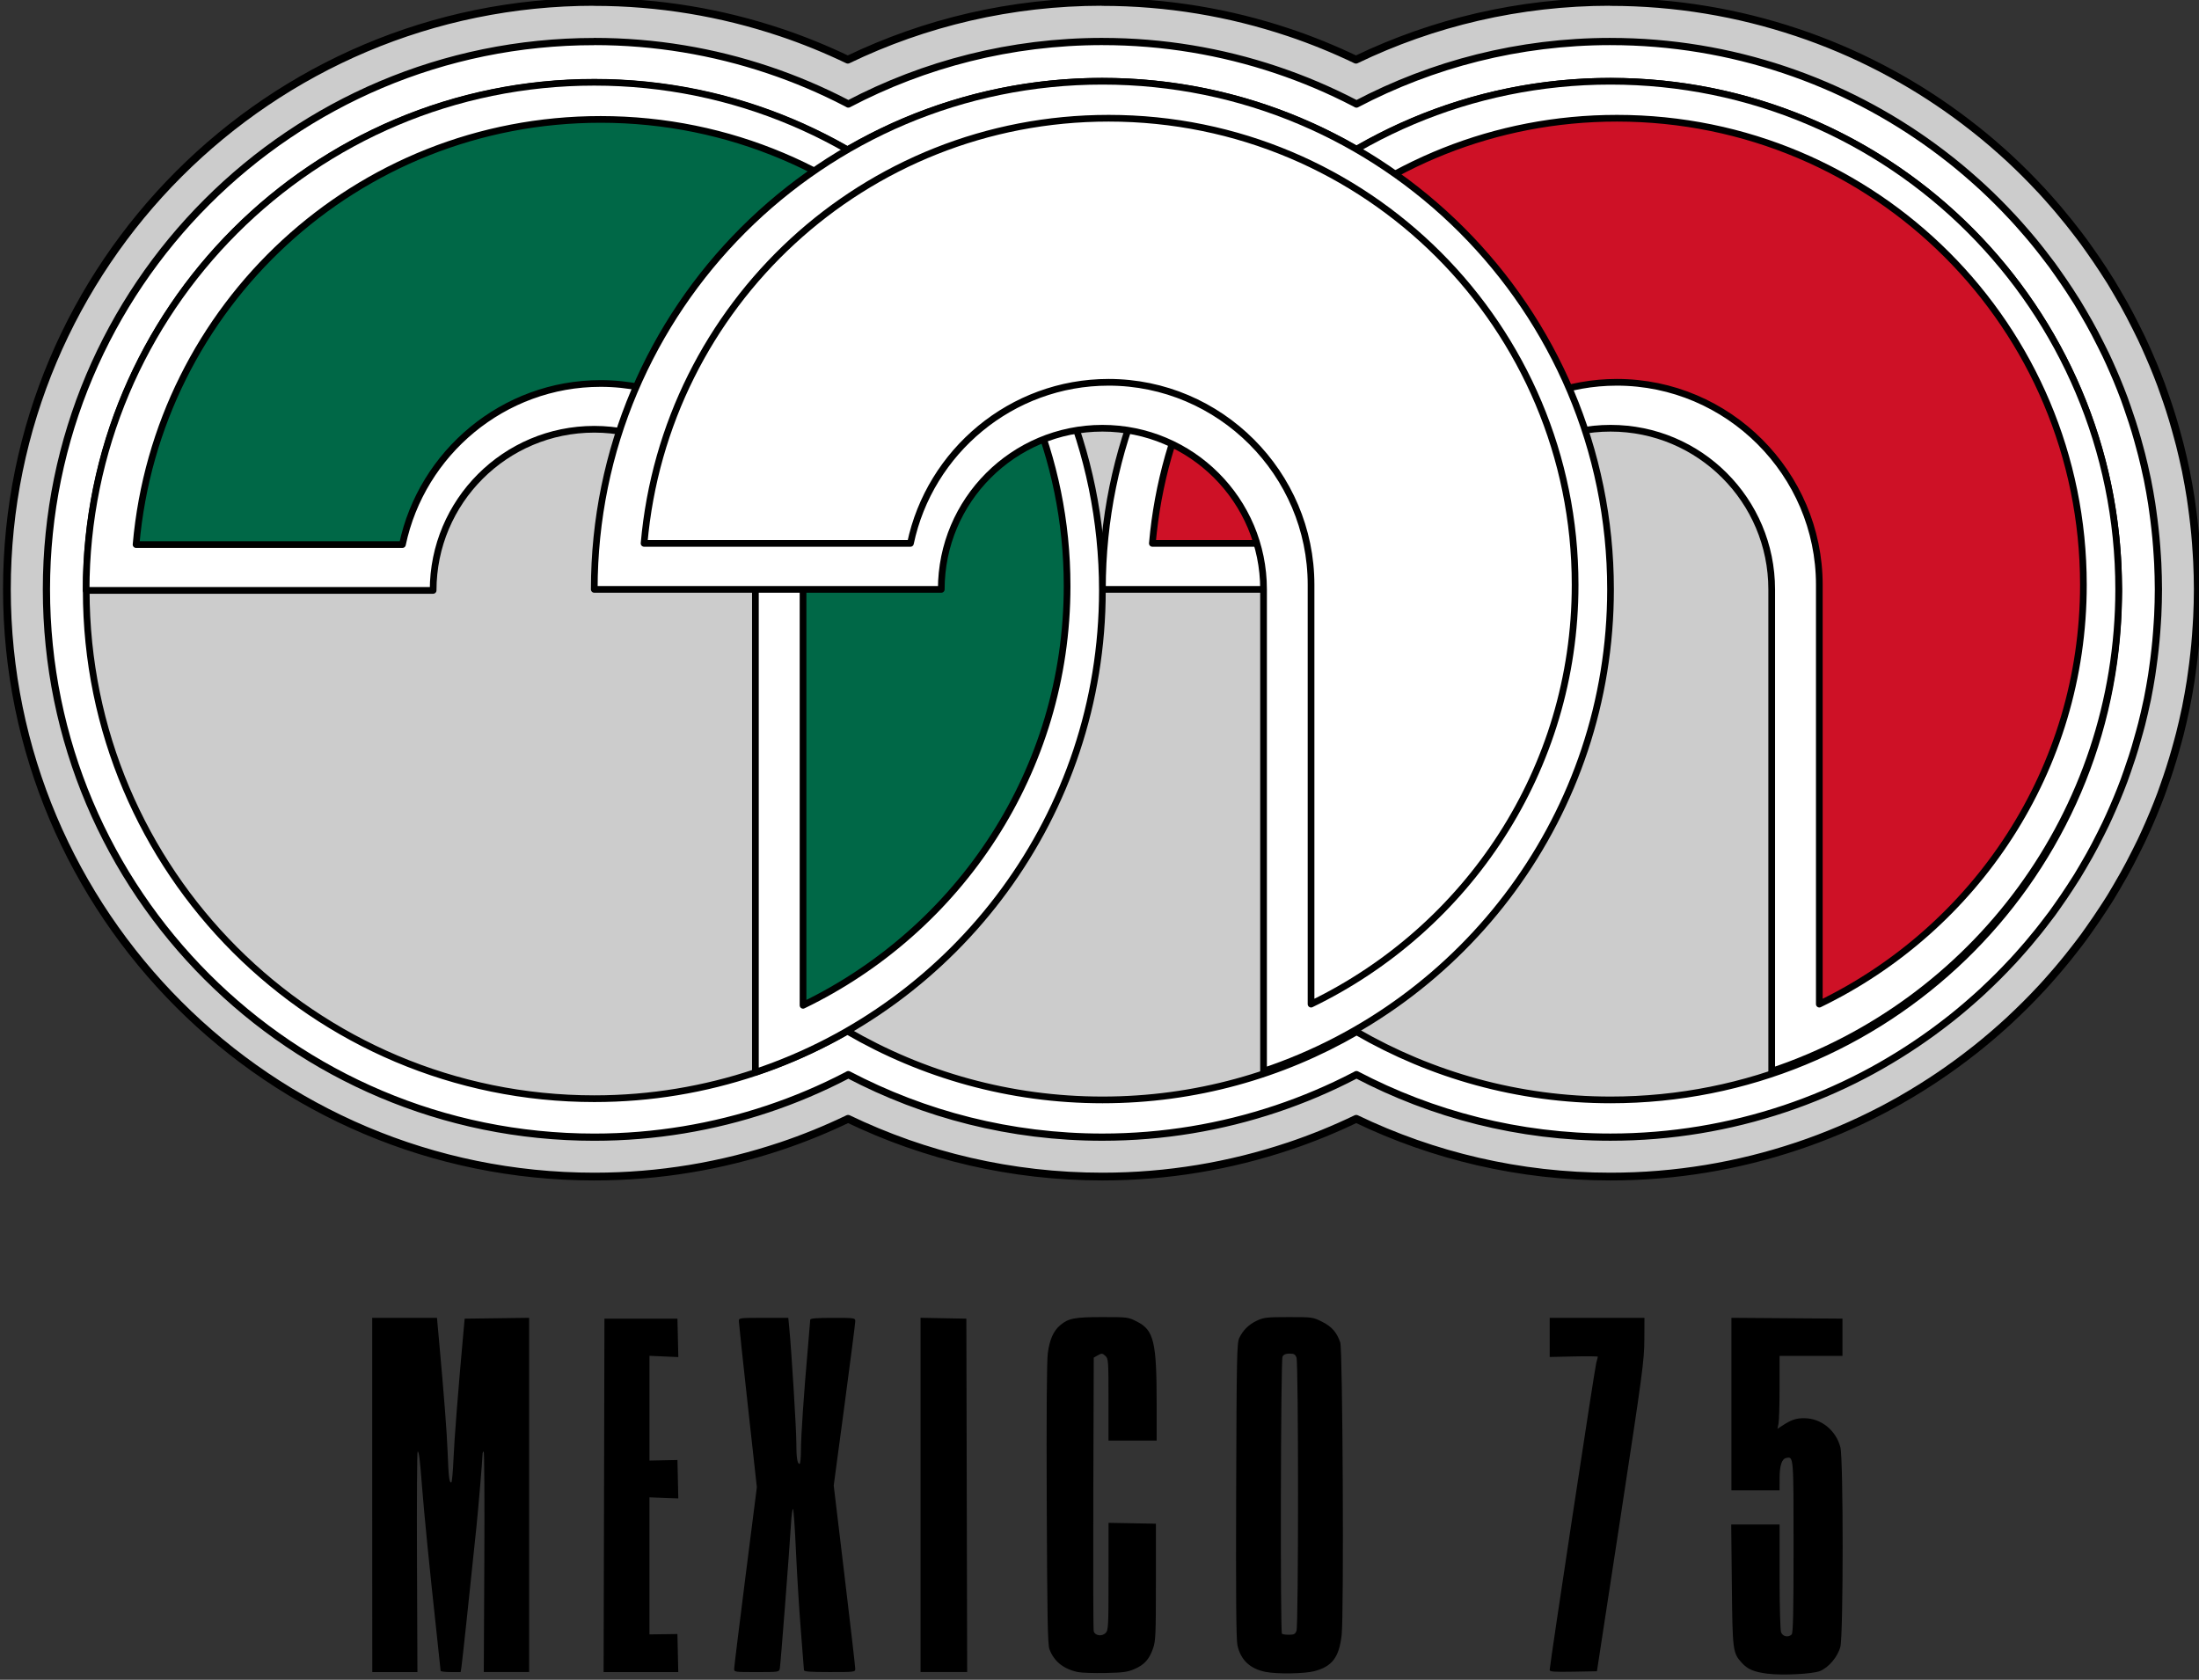 <?xml version="1.0" encoding="UTF-8"?>
<!-- Created with Inkscape (http://www.inkscape.org/) -->
<svg width="86.591mm" height="66.146mm" version="1.1" viewBox="0 0 86.591 66.146" xmlns="http://www.w3.org/2000/svg" xmlns:cc="http://creativecommons.org/ns#" xmlns:dc="http://purl.org/dc/elements/1.1/" xmlns:rdf="http://www.w3.org/1999/02/22-rdf-syntax-ns#">
 <rect x="0" y="0" width="86.591" height="66.146" fill="#333333" stroke="none"/>
 <g transform="translate(781.07 -421.16)">
  <g transform="matrix(1.06 0 0 1.06 47.199 -29.447)">
   <g transform="matrix(.957 0 0 .957 -4.141 19.7)">
    <g fill-rule="evenodd" stroke="#000" stroke-linecap="round" stroke-linejoin="round">
     <path d="m-789.1 423.69c-12.592-1.8e-4 -22.8 10.208-22.8 22.8 1.6e-4 12.592 10.208 22.799 22.8 22.799 2.529-5e-5 4.958-0.417 7.231-1.177 6e-3 -3e-3 0.012-3e-3 0.017-5e-3 0.895-0.3 1.764-0.656 2.605-1.06 2.987 1.437 6.336 2.242 9.872 2.242 2.529-5e-5 4.958-0.417 7.231-1.177 5e-3 -3e-3 0.012-3e-3 0.017-5e-3 0.895-0.3 1.764-0.656 2.605-1.06 2.987 1.437 6.336 2.242 9.872 2.242 2.529-5e-5 4.958-0.417 7.231-1.177 5e-3 -3e-3 0.011-3e-3 0.017-5e-3 1.121-0.376 2.204-0.836 3.24-1.374 3e-3 -3e-3 7e-3 -3e-3 9e-3 -4e-3 3e-3 0 3e-3 -3e-3 5e-3 -3e-3 0.249-0.13 0.496-0.264 0.74-0.402 0.024-0.014 0.047-0.028 0.071-0.042 0.974-0.558 1.903-1.185 2.78-1.876 0.043-0.034 0.087-0.067 0.13-0.102 0.191-0.152 0.378-0.308 0.564-0.466 0.053-0.046 0.106-0.092 0.16-0.138 0.186-0.162 0.37-0.324 0.551-0.492 3e-3 0 3e-3 -3e-3 4e-3 -4e-3 9e-3 -8e-3 0.017-0.018 0.026-0.026 0.403-0.376 0.793-0.764 1.168-1.168 0.013-0.015 0.028-0.029 0.041-0.043l5e-3 -5e-3c0.154-0.166 0.303-0.337 0.452-0.508 0.063-0.073 0.127-0.145 0.189-0.219 0.139-0.163 0.275-0.329 0.409-0.496 0.071-0.088 0.14-0.177 0.209-0.266 0.127-0.163 0.254-0.326 0.376-0.493 0.073-0.099 0.142-0.2 0.213-0.3 0.187-0.263 0.368-0.53 0.544-0.801 0.096-0.147 0.192-0.293 0.284-0.443 0.083-0.134 0.162-0.27 0.241-0.406 0.093-0.157 0.184-0.315 0.273-0.475 0.076-0.136 0.15-0.273 0.223-0.411 0.084-0.159 0.166-0.319 0.246-0.48 0.069-0.137 0.138-0.274 0.204-0.412 0.105-0.222 0.206-0.447 0.305-0.673 0.052-0.121 0.105-0.242 0.155-0.364 0.106-0.256 0.209-0.513 0.306-0.774 0.046-0.125 0.089-0.251 0.133-0.376 0.07-0.198 0.138-0.397 0.202-0.598 0.041-0.127 0.08-0.254 0.119-0.381 0.068-0.225 0.132-0.452 0.193-0.68 0.028-0.102 0.056-0.204 0.082-0.307 0.078-0.308 0.15-0.618 0.215-0.931 5e-3 -0.028 0.013-0.056 0.019-0.084 3e-3 -0.017 5e-3 -0.033 9e-3 -0.049 0.065-0.321 0.121-0.644 0.173-0.969 0.017-0.108 0.031-0.217 0.046-0.325 0.035-0.245 0.067-0.491 0.093-0.739 0.013-0.118 0.026-0.236 0.037-0.354 0.023-0.251 0.042-0.504 0.057-0.758 7e-3 -0.107 0.014-0.213 0.019-0.32 0.017-0.357 0.027-0.714 0.027-1.075s-0.011-0.719-0.027-1.076c-4e-3 -0.107-0.013-0.213-0.019-0.32-0.015-0.254-0.034-0.507-0.057-0.758-0.011-0.118-0.024-0.236-0.037-0.354-0.027-0.248-0.059-0.495-0.093-0.741-0.015-0.108-0.03-0.216-0.046-0.323-0.051-0.325-0.108-0.649-0.173-0.969-3e-3 -0.017-5e-3 -0.033-9e-3 -0.05-5e-3 -0.029-0.013-0.057-0.019-0.085-0.065-0.312-0.138-0.622-0.215-0.93-0.026-0.104-0.055-0.206-0.083-0.309-0.061-0.226-0.124-0.452-0.191-0.676-0.039-0.129-0.079-0.257-0.12-0.385-0.065-0.204-0.135-0.405-0.206-0.606-0.043-0.121-0.083-0.242-0.128-0.362-0.098-0.264-0.202-0.526-0.31-0.785-0.05-0.121-0.102-0.241-0.155-0.361-0.098-0.225-0.198-0.449-0.303-0.67-0.065-0.137-0.133-0.272-0.201-0.407-0.081-0.163-0.163-0.325-0.249-0.486-0.074-0.141-0.15-0.28-0.227-0.419-0.085-0.153-0.174-0.305-0.263-0.456-0.082-0.139-0.162-0.279-0.247-0.417-0.101-0.163-0.205-0.323-0.31-0.483-0.161-0.247-0.327-0.489-0.497-0.729-0.079-0.111-0.156-0.224-0.237-0.334-0.122-0.166-0.249-0.33-0.375-0.492-0.069-0.089-0.139-0.178-0.209-0.266-0.134-0.167-0.271-0.333-0.409-0.497-0.062-0.073-0.126-0.146-0.189-0.219-0.148-0.17-0.298-0.34-0.451-0.506-3e-3 -3e-3 -4e-3 -5e-3 -7e-3 -8e-3 -0.019-0.02-0.039-0.04-0.058-0.06-0.379-0.406-0.771-0.799-1.178-1.177-0.19-0.176-0.383-0.347-0.579-0.517-0.041-0.035-0.081-0.071-0.122-0.106-0.195-0.167-0.393-0.33-0.594-0.49-0.03-0.024-0.061-0.048-0.091-0.071-0.892-0.705-1.838-1.344-2.831-1.911-6e-3 -3e-3 -9e-3 -5e-3 -0.015-9e-3 -3e-3 -3e-3 -7e-3 -3e-3 -0.011-5e-3 -0.25-0.142-0.503-0.28-0.759-0.413-3e-3 0-3e-3 -3e-3 -4e-3 -3e-3 -3e-3 -3e-3 -5e-3 -3e-3 -9e-3 -4e-3 -1.036-0.538-2.119-0.998-3.241-1.374-5e-3 -3e-3 -0.011-4e-3 -0.017-5e-3 -2.273-0.76-4.702-1.177-7.231-1.177l2e-3 -5e-3c-3.538-5e-5 -6.889 0.806-9.877 2.245-0.841-0.403-1.709-0.758-2.603-1.058-5e-3 -3e-3 -0.011-4e-3 -0.017-5e-3 -2.273-0.76-4.702-1.177-7.231-1.177l2e-3 -5e-3c-3.538-5e-5 -6.889 0.806-9.877 2.245-0.841-0.403-1.709-0.758-2.603-1.058-5e-3 -3e-3 -0.011-4e-3 -0.017-5e-3 -2.273-0.76-4.702-1.177-7.231-1.177z" fill="#ccc" stroke-width=".301"/>
     <path d="m-789.1 425.23c-11.745-1.9e-4 -21.266 9.521-21.266 21.265 1.3e-4 11.745 9.522 21.266 21.266 21.265 2.358-6e-5 4.624-0.389 6.744-1.098 6e-3 -3e-3 0.011-3e-3 0.015-5e-3 1.046-0.351 2.056-0.78 3.022-1.282 3e-3 -3e-3 7e-3 -3e-3 9e-3 -4e-3 3e-3 0 3e-3 -3e-3 5e-3 -3e-3 0.022-0.011 0.044-0.024 0.066-0.036 2.949 1.547 6.303 2.427 9.864 2.427 2.358-6e-5 4.624-0.389 6.744-1.098 5e-3 -3e-3 0.011-3e-3 0.015-5e-3 1.046-0.351 2.055-0.78 3.022-1.282 3e-3 -3e-3 7e-3 -3e-3 9e-3 -4e-3 3e-3 0 3e-3 -3e-3 5e-3 -3e-3 0.022-0.011 0.044-0.024 0.066-0.036 2.949 1.547 6.303 2.427 9.864 2.427 2.358-6e-5 4.624-0.389 6.744-1.098 5e-3 -3e-3 0.011-3e-3 0.016-5e-3 1.046-0.351 2.056-0.78 3.022-1.282 3e-3 -3e-3 7e-3 -3e-3 9e-3 -4e-3 3e-3 0 3e-3 -3e-3 5e-3 -3e-3 0.233-0.121 0.462-0.246 0.689-0.375 0.023-0.013 0.045-0.026 0.067-0.039 0.909-0.521 1.774-1.106 2.593-1.75 0.04-0.032 0.081-0.063 0.121-0.095 0.178-0.142 0.353-0.287 0.526-0.435 0.05-0.043 0.099-0.086 0.149-0.129 0.174-0.151 0.346-0.303 0.514-0.459 3e-3 0 3e-3 -3e-3 4e-3 -4e-3 9e-3 -8e-3 0.016-0.016 0.024-0.024 0.376-0.35 0.74-0.713 1.09-1.09 0.013-0.014 0.026-0.027 0.039-0.04l5e-3 -5e-3c0.143-0.155 0.283-0.314 0.422-0.473 0.059-0.068 0.118-0.135 0.177-0.204 0.129-0.152 0.257-0.307 0.382-0.463 0.066-0.082 0.13-0.165 0.195-0.248 0.118-0.152 0.237-0.305 0.351-0.46 0.068-0.092 0.133-0.186 0.199-0.28 0.174-0.245 0.343-0.494 0.507-0.747 0.089-0.137 0.179-0.274 0.265-0.413 0.077-0.125 0.151-0.252 0.225-0.378 0.086-0.147 0.172-0.294 0.255-0.443 0.071-0.127 0.14-0.255 0.208-0.384 0.078-0.148 0.154-0.297 0.229-0.447 0.064-0.128 0.129-0.256 0.19-0.385 0.098-0.207 0.192-0.417 0.284-0.628 0.049-0.113 0.098-0.226 0.145-0.34 0.099-0.238 0.195-0.479 0.285-0.721 0.043-0.116 0.083-0.234 0.124-0.351 0.065-0.185 0.128-0.37 0.189-0.558 0.038-0.118 0.075-0.237 0.111-0.356 0.063-0.21 0.123-0.422 0.18-0.635 0.026-0.096 0.053-0.19 0.077-0.286 0.073-0.287 0.14-0.577 0.201-0.868 5e-3 -0.026 0.013-0.052 0.018-0.079 3e-3 -0.015 5e-3 -0.03 9e-3 -0.045 0.06-0.299 0.113-0.601 0.161-0.904 0.015-0.101 0.029-0.202 0.043-0.303 0.033-0.229 0.062-0.458 0.087-0.689 0.012-0.11 0.024-0.22 0.034-0.331 0.022-0.234 0.039-0.47 0.054-0.707 7e-3 -0.1 0.013-0.199 0.018-0.299 0.015-0.333 0.025-0.666 0.025-1.002 0-0.336-0.011-0.671-0.025-1.004-4e-3 -0.1-0.012-0.199-0.018-0.299-0.014-0.237-0.032-0.472-0.054-0.707-0.011-0.11-0.022-0.22-0.034-0.33-0.025-0.232-0.055-0.462-0.087-0.691-0.014-0.1-0.028-0.201-0.043-0.301-0.048-0.303-0.1-0.605-0.161-0.904-3e-3 -0.015-5e-3 -0.031-9e-3 -0.046-5e-3 -0.026-0.012-0.053-0.018-0.079-0.061-0.291-0.128-0.58-0.201-0.867-0.025-0.097-0.052-0.192-0.077-0.288-0.057-0.211-0.115-0.422-0.178-0.63-0.036-0.12-0.074-0.24-0.112-0.359-0.061-0.19-0.125-0.378-0.191-0.565-0.04-0.113-0.078-0.226-0.119-0.338-0.092-0.246-0.189-0.49-0.289-0.732-0.047-0.113-0.095-0.225-0.144-0.336-0.091-0.21-0.185-0.419-0.283-0.625-0.061-0.128-0.125-0.253-0.188-0.38-0.076-0.152-0.152-0.303-0.232-0.453-0.069-0.131-0.14-0.262-0.212-0.391-0.08-0.143-0.162-0.284-0.244-0.425-0.076-0.13-0.152-0.261-0.231-0.389-0.094-0.152-0.191-0.301-0.288-0.45-0.15-0.23-0.305-0.456-0.463-0.68-0.074-0.104-0.146-0.209-0.221-0.312-0.114-0.155-0.232-0.307-0.35-0.459-0.065-0.083-0.129-0.166-0.195-0.248-0.125-0.156-0.252-0.311-0.382-0.463-0.058-0.069-0.118-0.136-0.177-0.204-0.138-0.159-0.278-0.317-0.421-0.472-3e-3 -3e-3 -4e-3 -5e-3 -7e-3 -8e-3 -0.017-0.019-0.036-0.037-0.054-0.056-0.353-0.379-0.719-0.745-1.099-1.098-0.177-0.164-0.358-0.324-0.54-0.482-0.038-0.033-0.075-0.066-0.114-0.099-0.182-0.156-0.366-0.308-0.553-0.457-0.028-0.023-0.057-0.045-0.085-0.067-0.832-0.657-1.714-1.253-2.64-1.782-6e-3 -3e-3 -9e-3 -5e-3 -0.014-9e-3 -3e-3 -3e-3 -7e-3 -3e-3 -0.01-5e-3 -0.233-0.133-0.469-0.261-0.708-0.385-3e-3 0-3e-3 -3e-3 -4e-3 -3e-3 -3e-3 -3e-3 -5e-3 -3e-3 -9e-3 -4e-3 -0.967-0.502-1.977-0.931-3.023-1.282-5e-3 -3e-3 -0.01-4e-3 -0.015-5e-3 -2.12-0.709-4.386-1.098-6.744-1.098l2e-3 -5.3e-4c-3.562-5e-5 -6.917 0.88-9.866 2.428-0.022-0.012-0.043-0.024-0.066-0.036-3e-3 0-3e-3 -3e-3 -4e-3 -3e-3 -3e-3 -3e-3 -5e-3 -3e-3 -9e-3 -4e-3 -0.967-0.502-1.977-0.931-3.023-1.282-5e-3 -3e-3 -0.01-4e-3 -0.015-5e-3 -2.12-0.709-4.386-1.098-6.744-1.098l2e-3 -5.3e-4c-3.562-5e-5 -6.917 0.88-9.866 2.428-0.022-0.012-0.044-0.024-0.066-0.036-3e-3 0-3e-3 -3e-3 -4e-3 -3e-3 -3e-3 -3e-3 -6e-3 -3e-3 -9e-3 -4e-3 -0.967-0.502-1.976-0.931-3.023-1.282-5e-3 -3e-3 -0.01-4e-3 -0.015-5e-3 -2.12-0.709-4.385-1.098-6.744-1.098z" fill="#fff" stroke-width=".28"/>
     <path d="m-769.37 426.77c-3.611-5e-5 -6.992 0.975-9.903 2.669-0.011-6e-3 -0.022-0.013-0.033-0.019-0.021-0.012-0.042-0.024-0.063-0.036-0.21-0.119-0.422-0.235-0.637-0.346-3e-3 -3e-3 -5e-3 -3e-3 -8e-3 -4e-3 -5e-3 -3e-3 -9e-3 -4e-3 -0.014-7e-3 -0.895-0.464-1.829-0.861-2.797-1.186-5e-3 -3e-3 -0.01-3e-3 -0.015-5e-3 -1.966-0.657-4.068-1.018-6.256-1.019-10.894-1.6e-4 -19.725 8.831-19.725 19.725 1.6e-4 10.894 8.831 19.725 19.725 19.724 2.188-3e-5 4.29-0.361 6.256-1.019 5e-3 -3e-3 0.01-3e-3 0.015-5e-3 0.968-0.325 1.903-0.722 2.797-1.186 4e-3 -3e-3 9e-3 -4e-3 0.014-7e-3 3e-3 -3e-3 5e-3 -3e-3 8e-3 -4e-3 0.216-0.112 0.429-0.228 0.64-0.348 0.018-0.01 0.035-0.02 0.053-0.03 0.013-8e-3 0.026-0.015 0.04-0.023 2.911 1.694 6.293 2.669 9.903 2.669 3.594-3e-5 6.96-0.966 9.862-2.645 2.902 1.679 6.268 2.645 9.862 2.645 10.635-8e-5 19.3-8.419 19.705-18.955 6e-3 -0.132 7e-3 -0.266 0.01-0.399 3e-3 -0.124 9e-3 -0.247 9e-3 -0.371v-0.046c5e-5 -0.016 0-0.031 0-0.046-3e-5 -0.124-7e-3 -0.247-9e-3 -0.371-3e-3 -0.133-4e-3 -0.266-0.01-0.399-0.405-10.536-9.07-18.955-19.705-18.955-3.594-5e-5 -6.96 0.966-9.862 2.645-2.902-1.679-6.268-2.645-9.862-2.645z" fill="#ccc" stroke-width=".26"/>
     <path d="m-749.65 426.77c-10.894-1.6e-4 -19.725 8.831-19.725 19.725h13.47c4e-5 -3.455 2.801-6.255 6.255-6.255 3.455 6e-5 6.255 2.801 6.255 6.255v18.706c7.826-2.616 13.469-10 13.469-18.706-1.3e-4 -10.894-8.831-19.725-19.725-19.725z" fill="#fff" stroke-width=".26"/>
     <path transform="matrix(.26 0 0 .26 -146.96 7.76)" d="m-2317.1 1617.1c-36.458-6e-4 -66.227 27.846-69.348 63.477h39.768c2.875-13.685 15.075-24.051 29.58-24.051 16.622 3e-4 30.23 13.608 30.23 30.23v62.611c23.283-11.255 39.426-34.95 39.426-62.611-5e-4 -38.543-31.113-69.656-69.656-69.656z" fill="#ce1126"/>
     <path d="m-789.1 426.81c-10.894-1.6e-4 -19.725 8.831-19.725 19.725h13.47c5e-5 -3.455 2.801-6.255 6.255-6.255 3.455 6e-5 6.255 2.801 6.255 6.255v18.706c7.826-2.616 13.469-10 13.469-18.706-1.2e-4 -10.894-8.831-19.725-19.725-19.725z" fill="#fff" stroke-width=".26"/>
     <path transform="matrix(.26 0 0 .26 -186.41 7.806)" d="m-2317.1 1617.1c-36.458-6e-4 -66.227 27.846-69.348 63.477h39.768c2.875-13.685 15.075-24.051 29.58-24.051 16.622 3e-4 30.23 13.608 30.23 30.23v62.611c23.283-11.255 39.426-34.95 39.426-62.611-5e-4 -38.543-31.113-69.656-69.656-69.656z" fill="#006847"/>
    </g>
    <g transform="translate(-55.185)">
     <path d="m-714.19 426.77c-10.894-1.5e-4 -19.725 8.831-19.725 19.725h13.47c5e-5 -3.455 2.801-6.255 6.255-6.255 3.455 5e-5 6.255 2.801 6.255 6.255v18.706c7.826-2.616 13.469-10 13.469-18.706-1.3e-4 -10.894-8.831-19.725-19.725-19.725z" fill="#fff" fill-rule="evenodd" stroke="#000" stroke-linecap="round" stroke-linejoin="round" stroke-width=".26"/>
    </g>
    <path transform="matrix(.26 0 0 .26 -166.69 7.76)" d="m-2317.1 1617.1c-36.458-6e-4 -66.227 27.846-69.348 63.477h39.768c2.875-13.685 15.075-24.051 29.58-24.051 16.622 3e-4 30.23 13.608 30.23 30.23v62.611c23.283-11.255 39.426-34.95 39.426-62.611-5e-4 -38.543-31.113-69.656-69.656-69.656z" fill="#fff" fill-rule="evenodd" stroke="#000" stroke-linecap="round" stroke-linejoin="round"/>
   </g>
   <path d="m-715.71 487.28c-0.522-0.067-0.751-0.163-0.973-0.409-0.333-0.368-0.343-0.448-0.368-2.901l-0.023-2.236h1.797v1.929c0 1.114 0.024 1.992 0.056 2.077 0.061 0.161 0.27 0.203 0.394 0.079 0.052-0.052 0.069-0.854 0.069-3.253 0-3.392 2e-3 -3.356-0.27-3.303-0.167 0.032-0.248 0.278-0.249 0.754l-8.6e-4 0.447h-1.789v-6.407l4.126 0.03v1.385h-2.337l5e-5 1.161c3e-5 0.639-0.017 1.248-0.039 1.355l-0.039 0.193 0.169-0.111c0.345-0.227 0.521-0.287 0.836-0.283 0.622 6e-3 1.171 0.452 1.333 1.08 0.112 0.434 0.111 6.973-6.5e-4 7.408-0.096 0.372-0.434 0.774-0.761 0.905-0.273 0.109-1.397 0.167-1.931 0.098zm-25.635-0.063c-0.537-0.114-0.89-0.399-1.057-0.854-0.064-0.173-0.082-1.206-0.099-5.379-0.013-3.343 8.8e-4 -5.322 0.039-5.612 0.068-0.509 0.21-0.829 0.462-1.041 0.305-0.257 0.535-0.301 1.566-0.301 0.949 0 0.959 1e-3 1.295 0.173 0.617 0.315 0.721 0.754 0.721 3.042v1.372h-1.789v-1.52c0-1.464-5e-3 -1.524-0.119-1.628-0.109-0.099-0.133-0.1-0.274-0.021l-0.155 0.087-0.016 5.018c-8e-3 2.76-2e-3 5.074 0.014 5.141 0.041 0.171 0.3 0.214 0.442 0.072 0.102-0.102 0.109-0.227 0.109-2.101v-1.992l1.76 0.032v2.164c0 1.953-0.01 2.194-0.106 2.469-0.142 0.406-0.32 0.605-0.686 0.765-0.259 0.113-0.421 0.135-1.083 0.149-0.428 8e-3 -0.889-6e-3 -1.023-0.035zm6.982-4e-3c-0.588-0.116-0.935-0.444-1.055-0.997-0.046-0.212-0.059-1.886-0.046-5.752 0.016-4.942 0.027-5.472 0.114-5.656 0.14-0.296 0.359-0.509 0.669-0.652 0.244-0.113 0.37-0.126 1.168-0.126 0.878 0 0.901 2e-3 1.241 0.173 0.361 0.181 0.547 0.394 0.675 0.772 0.091 0.269 0.138 10.089 0.052 10.858-0.093 0.835-0.351 1.177-1.016 1.351-0.369 0.096-1.378 0.112-1.802 0.028zm1.14-1.53c0.076-0.201 0.076-9.948 0-10.149-0.046-0.12-0.095-0.148-0.258-0.148-0.14 0-0.22 0.034-0.261 0.112-0.067 0.125-0.088 10.228-0.021 10.295 0.021 0.021 0.139 0.038 0.261 0.038 0.186 0 0.232-0.025 0.279-0.148zm-34.336-5.045v-6.579h2.406l0.067 0.736c0.204 2.251 0.299 3.483 0.329 4.256 0.036 0.929 0.059 1.125 0.134 1.125 0.026 0 0.064-0.396 0.084-0.88 0.03-0.731 0.173-2.55 0.375-4.775l0.039-0.433 2.395-0.031v13.159h-1.684l0.02-4.097c0.011-2.253 1.8e-4 -4.097-0.024-4.097-0.024 1e-5 -0.044 0.058-0.044 0.13-8.7e-4 0.169-0.155 1.992-0.228 2.698-0.25 2.423-0.529 5.024-0.554 5.179l-0.03 0.188h-0.372c-0.205 0-0.372-0.021-0.372-0.046s-0.078-0.757-0.173-1.627c-0.234-2.142-0.443-4.246-0.518-5.223-0.078-1.019-0.113-1.298-0.163-1.298-0.022 0-0.033 1.844-0.024 4.097l0.016 4.097h-1.676zm8.612 0.014 0.015-6.564h2.712l0.033 1.428-0.536-0.024-0.536-0.023v3.891l1.039-0.021 0.016 0.713 0.016 0.713-0.536-0.02-0.536-0.02v5.093l1.039-0.014 0.016 0.707 0.016 0.707h-2.774zm4.835 6.434c1e-3 -0.071 0.191-1.616 0.422-3.433l0.42-3.303-0.333-3.016c-0.183-1.659-0.334-3.074-0.335-3.146-2e-3 -0.129 2e-3 -0.13 0.917-0.13h0.919l0.035 0.361c0.084 0.854 0.262 3.742 0.263 4.25 8.6e-4 0.58 0.036 0.814 0.121 0.814 0.028 0 0.051-0.227 0.051-0.505 4.3e-4 -0.528 0.109-2.123 0.257-3.794 0.048-0.54 0.087-1.014 0.088-1.053 4.3e-4 -0.054 0.207-0.072 0.837-0.072 0.829 0 0.837 1e-3 0.836 0.13-4.5e-4 0.071-0.181 1.473-0.4 3.114l-0.4 2.984 0.399 3.335c0.22 1.834 0.4 3.393 0.4 3.465 1e-3 0.129-2e-3 0.13-0.951 0.13-0.722 0-0.953-0.017-0.954-0.072-8.8e-4 -0.04-0.052-0.695-0.114-1.457-0.062-0.762-0.144-2.093-0.183-2.957-0.038-0.865-0.088-1.573-0.111-1.573s-0.056 0.253-0.074 0.563c-0.057 0.967-0.387 5.23-0.415 5.367-0.026 0.127-0.042 0.13-0.862 0.13-0.829 0-0.836-1e-3 -0.834-0.13zm6.923-6.45v-6.58l1.702 0.032 0.015 6.564 0.015 6.564h-1.732zm23.371 6.503c0-0.174 1.675-11.218 1.73-11.406 0.032-0.111 0.059-0.215 0.059-0.231 2e-5 -0.016-0.402-0.021-0.894-0.01l-0.894 0.02v-1.453h3.52l-4e-3 0.822c-4e-3 0.761-0.069 1.25-0.882 6.564l-0.879 5.742-0.878 0.016c-0.717 0.013-0.878 1e-3 -0.878-0.064z" stroke-width=".058"/>
  </g>
 </g>
</svg>
